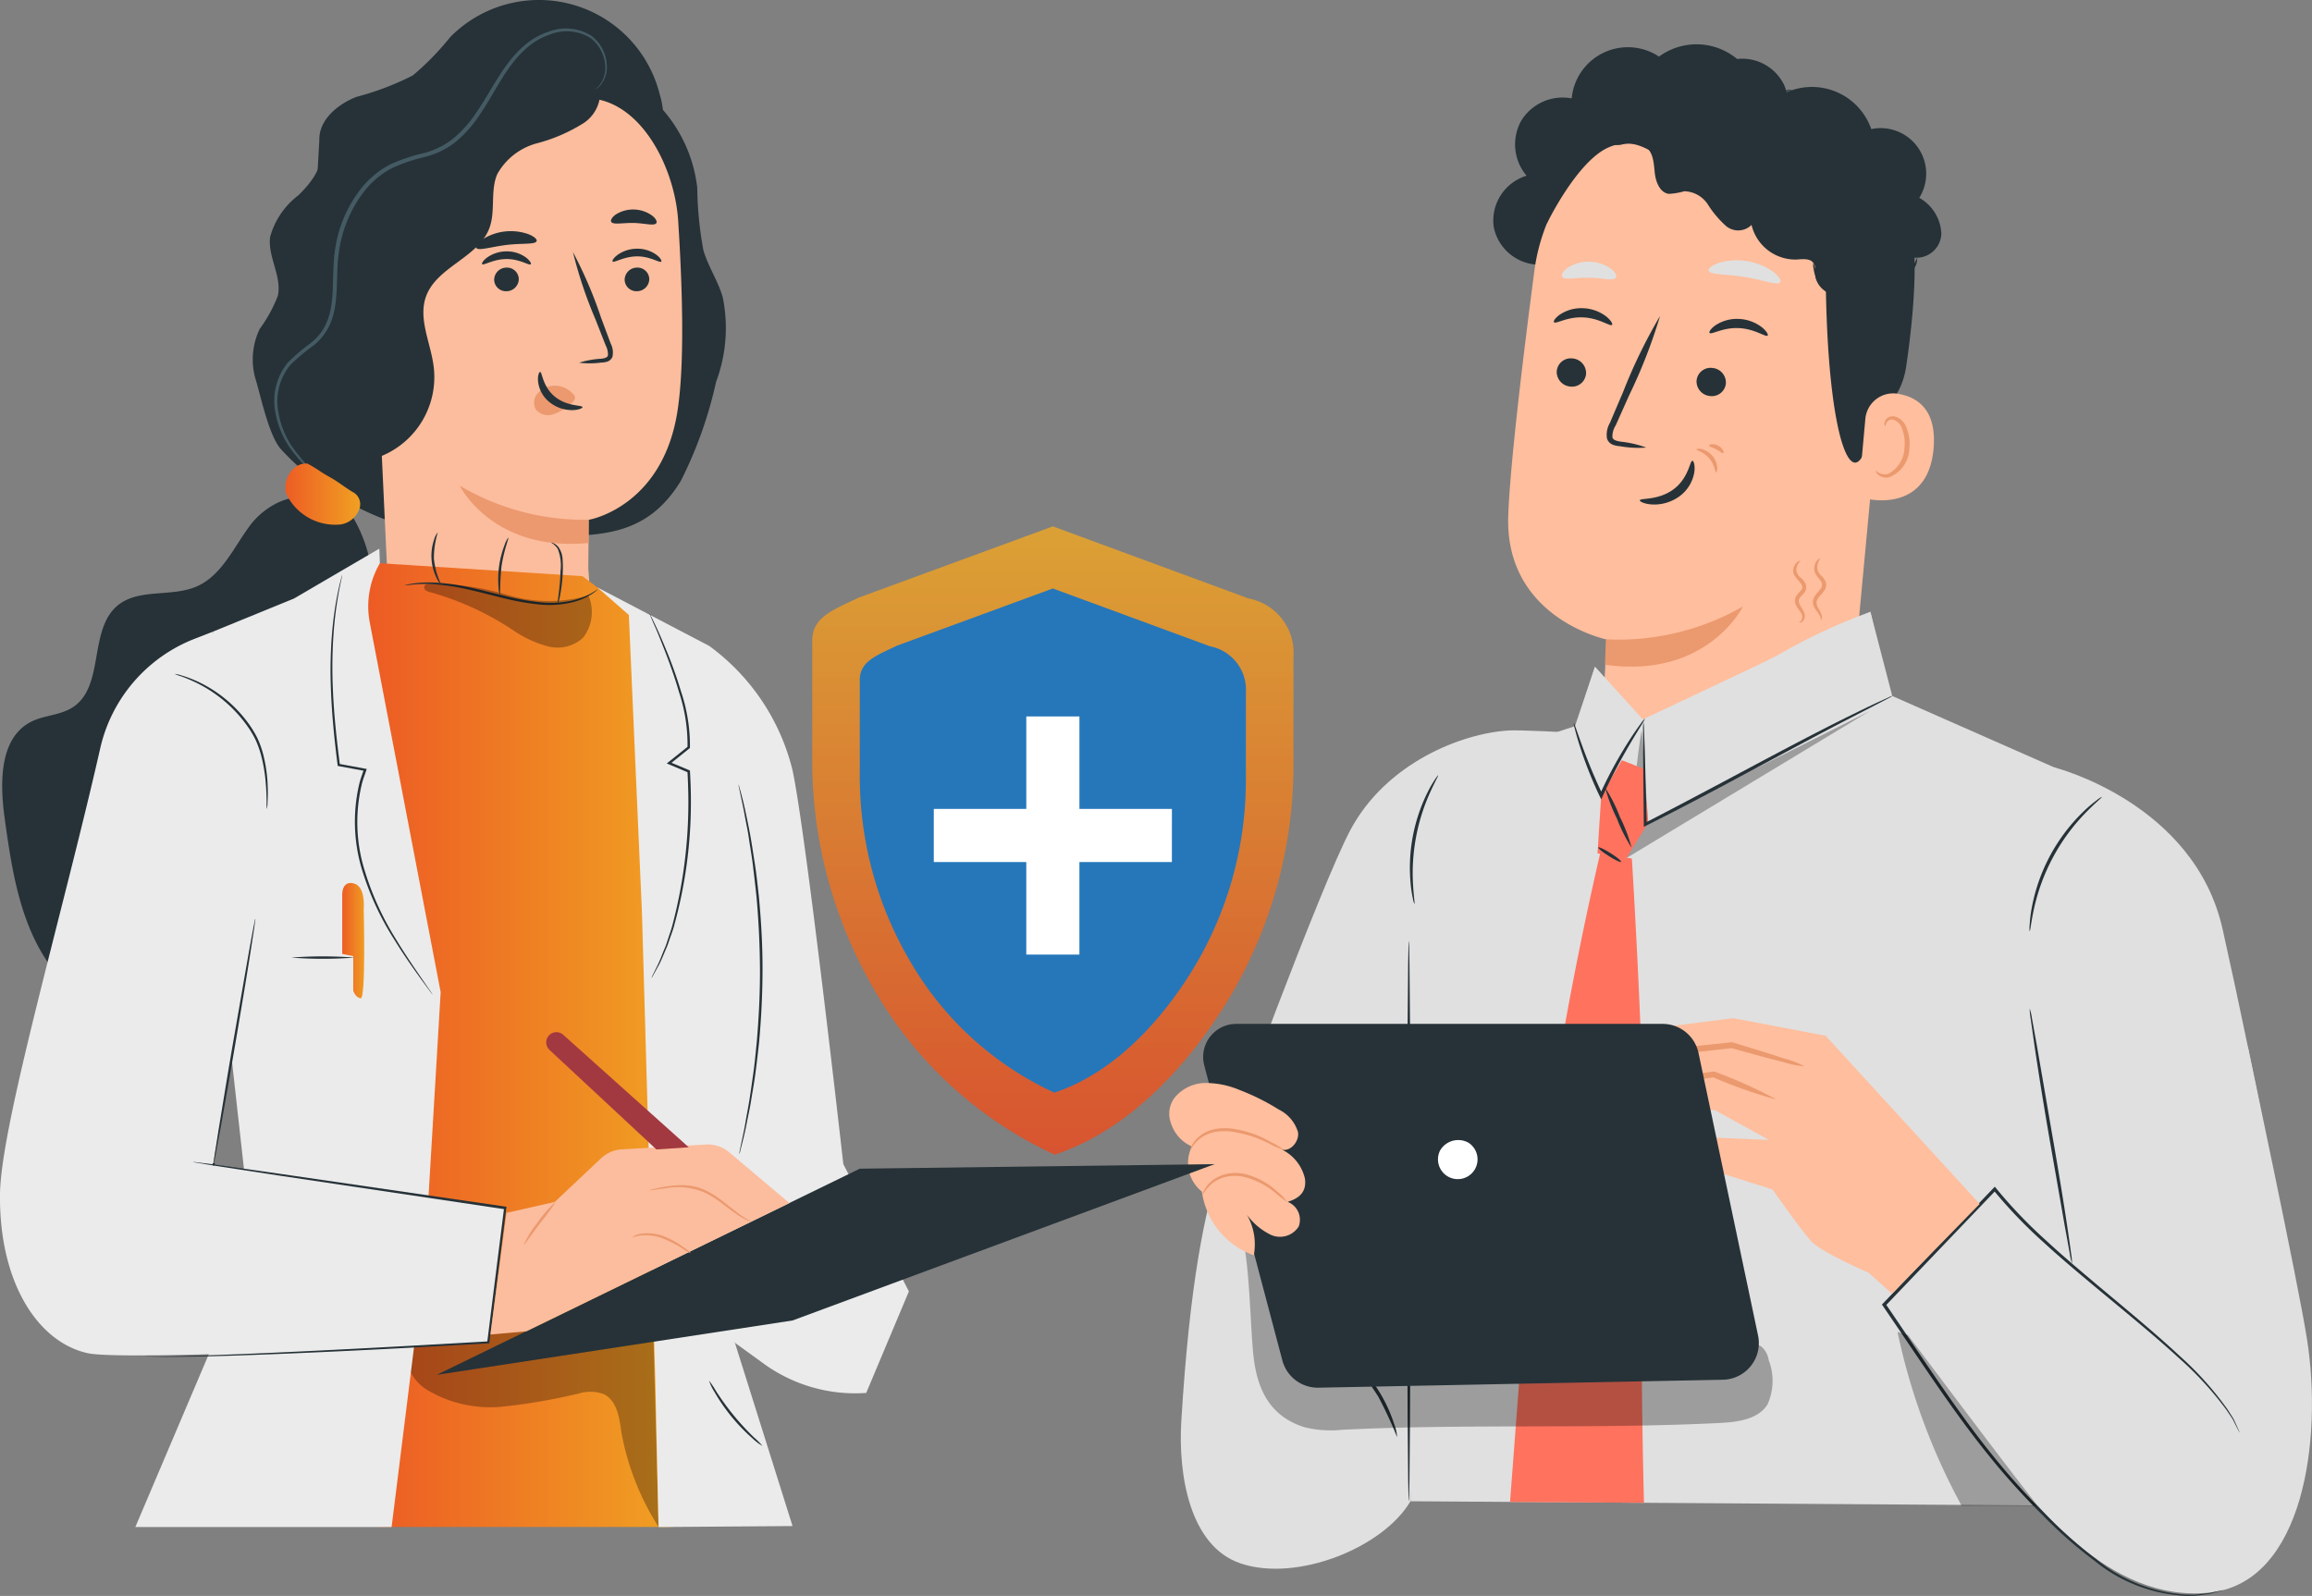 <svg xmlns="http://www.w3.org/2000/svg" xmlns:xlink="http://www.w3.org/1999/xlink" width="160.328" height="110.686" viewBox="0 0 160.328 110.686">
  <rect x="0" y="0" width="160.328" height="110.686" fill="#808080" stroke="none"/>
  <defs>
    <linearGradient id="linear-gradient" x1="0.5" x2="0.5" y2="1" gradientUnits="objectBoundingBox">
      <stop offset="0" stop-color="#f1a922"/>
      <stop offset="1" stop-color="#ed481b"/>
    </linearGradient>
    <clipPath id="clip-path">
      <rect id="Rectangle_2725" data-name="Rectangle 2725" width="16.848" height="10.179" fill="none"/>
    </clipPath>
    <clipPath id="clip-path-2">
      <rect id="Rectangle_2726" data-name="Rectangle 2726" width="37.118" height="14.599" fill="none"/>
    </clipPath>
    <clipPath id="clip-path-3">
      <rect id="Rectangle_2727" data-name="Rectangle 2727" width="9.726" height="12.053" fill="none"/>
    </clipPath>
    <linearGradient id="linear-gradient-2" x1="1" y1="0.501" x2="0.001" y2="0.501" gradientUnits="objectBoundingBox">
      <stop offset="0" stop-color="#f0a023"/>
      <stop offset="1" stop-color="#ed5a24"/>
    </linearGradient>
    <linearGradient id="linear-gradient-3" x1="1" y1="0.5" x2="0" y2="0.5" xlink:href="#linear-gradient-2"/>
    <linearGradient id="linear-gradient-5" x1="1.001" y1="0.5" x2="0" y2="0.5" xlink:href="#linear-gradient-2"/>
    <clipPath id="clip-path-4">
      <rect id="Rectangle_2721" data-name="Rectangle 2721" width="33.372" height="43.578" fill="url(#linear-gradient)"/>
    </clipPath>
  </defs>
  <g id="Group_65310" data-name="Group 65310" transform="translate(-1061.172 -1608.976)">
    <g id="Group_65308" data-name="Group 65308" transform="translate(1142.251 1612.049)">
      <g id="Group_65307" data-name="Group 65307" transform="translate(0.804)">
        <path id="Path_72157" data-name="Path 72157" d="M105.891,2.819a3.219,3.219,0,0,0-3.258-1.8A4.4,4.4,0,0,0,97.217.852a3.913,3.913,0,0,0-6.056,2.9,3.36,3.36,0,0,0-3.5,1.553,3.361,3.361,0,0,0,.372,3.809,3.254,3.254,0,0,0-2.28,3.546,3.254,3.254,0,0,0,3.3,2.625l16.07-8.827a3.219,3.219,0,0,0,.768-3.642" transform="translate(-64.054 0)" fill="#263238"/>
        <path id="Path_72158" data-name="Path 72158" d="M89.457,19.185A13.336,13.336,0,0,1,103.343,7.6l.69.034c7.416.8,10.876,7.551,9.867,14.942l-2.307,24.713-.124,1.2L94.134,51.072l.338-6.312s-7.095-1.467-6.828-8.62c.129-3.455.973-10.547,1.812-16.956" transform="translate(-64.936 -3.48)" fill="#ffbe9d"/>
        <path id="Path_72159" data-name="Path 72159" d="M100.118,74.365a17.361,17.361,0,0,0,9.5-2.276s-2.458,5.035-9.56,4.037Z" transform="translate(-70.64 -33.097)" fill="#eb996e"/>
        <path id="Path_72160" data-name="Path 72160" d="M93.864,41.145a1.022,1.022,0,0,0,.933,1.079.977.977,0,0,0,1.1-.868,1.022,1.022,0,0,0-.932-1.08.978.978,0,0,0-1.1.869" transform="translate(-67.793 -18.489)" fill="#263238"/>
        <path id="Path_72161" data-name="Path 72161" d="M93.509,34.813c.12.14.922-.395,2.02-.337,1.1.042,1.876.647,2,.518.062-.057-.056-.3-.394-.577a2.805,2.805,0,0,0-1.595-.579,2.694,2.694,0,0,0-1.616.434c-.351.242-.477.478-.418.54" transform="translate(-67.624 -15.535)" fill="#263238"/>
        <path id="Path_72162" data-name="Path 72162" d="M111.789,42.362a1.022,1.022,0,0,0,.933,1.079.977.977,0,0,0,1.1-.868,1.022,1.022,0,0,0-.932-1.079.978.978,0,0,0-1.1.869" transform="translate(-76.022 -19.048)" fill="#263238"/>
        <path id="Path_72163" data-name="Path 72163" d="M113.454,36.184c.12.14.923-.394,2.021-.336,1.1.041,1.876.647,2,.518.061-.056-.055-.3-.394-.576a2.806,2.806,0,0,0-1.594-.579,2.7,2.7,0,0,0-1.617.434c-.349.243-.477.478-.418.54" transform="translate(-76.782 -16.164)" fill="#263238"/>
        <path id="Path_72164" data-name="Path 72164" d="M103,43.961a7.272,7.272,0,0,0-1.768-.411c-.279-.043-.542-.112-.579-.306a1.428,1.428,0,0,1,.228-.822l.936-2.095a36.852,36.852,0,0,0,2.141-5.495,36.776,36.776,0,0,0-2.578,5.31q-.472,1.1-.9,2.109a1.628,1.628,0,0,0-.2,1.094.7.7,0,0,0,.441.433,1.9,1.9,0,0,0,.473.09,7.164,7.164,0,0,0,1.808.092" transform="translate(-70.722 -15.992)" fill="#263238"/>
        <path id="Path_72165" data-name="Path 72165" d="M108.159,53.411c-.178-.019-.24,1.173-1.3,1.968s-2.325.6-2.343.768c-.02.074.272.246.808.287a2.972,2.972,0,0,0,1.953-.573,2.587,2.587,0,0,0,1.015-1.655c.07-.5-.048-.8-.13-.8" transform="translate(-72.683 -24.522)" fill="#263238"/>
        <path id="Path_72166" data-name="Path 72166" d="M113.334,28.414c.094.3,1.2.217,2.478.436,1.286.194,2.306.623,2.491.363.082-.124-.085-.414-.491-.724a4.373,4.373,0,0,0-3.786-.609c-.482.167-.732.39-.693.534" transform="translate(-76.731 -12.713)" fill="#e0e0e0"/>
        <path id="Path_72167" data-name="Path 72167" d="M94.54,28.914c.181.259.95.038,1.861.071.912,0,1.672.251,1.862,0,.084-.123-.025-.379-.349-.632a2.7,2.7,0,0,0-3-.056c-.334.241-.453.492-.373.618" transform="translate(-68.093 -12.794)" fill="#e0e0e0"/>
        <path id="Path_72168" data-name="Path 72168" d="M92.573,15.162s2.108-4.383,4.318-5.321c2.676-1.135,3.659,1.79,6.184,1.218s5.08-1.662,7.529.389c2.681,2.246,1.3,3.659,1.317,6.84.059,12.894,2.226,16.647,3.2,10.624.106-.66,1.974-1.1,2.386-3.887.534-3.618.894-8.025.21-10.646a10.188,10.188,0,0,0-3.882-5.539c-3.38-2.789-8.2-3.085-11.488-2.919s-9.79,3.621-9.77,9.241" transform="translate(-67.201 -2.702)" fill="#263238"/>
        <path id="Path_72169" data-name="Path 72169" d="M133.025,46.54a1.942,1.942,0,0,1,2.188-1.766c1.327.193,2.773,1.024,2.548,3.774-.4,4.879-5.216,3.472-5.213,3.332,0-.1.292-3.3.477-5.34" transform="translate(-85.555 -20.548)" fill="#ffbe9d"/>
        <path id="Path_72170" data-name="Path 72170" d="M134.783,51.48c.023-.014.08.067.219.144a.853.853,0,0,0,.634.065,2.112,2.112,0,0,0,1.127-1.808,2.817,2.817,0,0,0-.138-1.236.984.984,0,0,0-.586-.7.434.434,0,0,0-.521.192c-.077.131-.054.231-.08.237s-.1-.09-.042-.289a.544.544,0,0,1,.217-.29.644.644,0,0,1,.48-.086,1.2,1.2,0,0,1,.826.829,2.894,2.894,0,0,1,.183,1.384,2.213,2.213,0,0,1-1.412,2.006.911.911,0,0,1-.766-.193c-.142-.133-.158-.244-.141-.252" transform="translate(-86.578 -21.896)" fill="#eb996e"/>
        <path id="Path_72171" data-name="Path 72171" d="M118.125,17.806a4.646,4.646,0,0,1-2.118.853,1.6,1.6,0,0,1-1.712-1.209c-.041-.343.062-.733-.149-1.007-.251-.327-.749-.254-1.16-.23a3.123,3.123,0,0,1-3.126-2.4,1.311,1.311,0,0,1-1.765.078,7.027,7.027,0,0,1-1.26-1.49,2.013,2.013,0,0,0-1.636-.923,4.827,4.827,0,0,1-1.075.182c-.639-.089-.915-.856-.98-1.5s-.1-1.388-.631-1.762a2.558,2.558,0,0,0-1.745-.135c-.595.058-1.351-.119-1.473-.7a1.162,1.162,0,0,1,.262-.876,3.17,3.17,0,0,1,3.8-1.013,4.3,4.3,0,0,1,7.923-.44,4.359,4.359,0,0,1,6.881,1.933,3.16,3.16,0,0,1,3.33,4.767,3,3,0,0,1,1.53,2.469,1.719,1.719,0,0,1-2.03,1.657,1.75,1.75,0,0,1-3.11,1.593" transform="translate(-70.28 -1.287)" fill="#263238"/>
        <path id="Path_72172" data-name="Path 72172" d="M133.955,27.327a1.174,1.174,0,0,1-.351.924,1.576,1.576,0,0,1-1.009.535,1.7,1.7,0,0,1-1.373-.474l.208-.021a4.9,4.9,0,0,1-1.036,1.17,2.814,2.814,0,0,1-.918.51,1.908,1.908,0,0,1-.988.043,1.928,1.928,0,0,1-1.371-.879,2.821,2.821,0,0,1-.345-1.037.969.969,0,0,1-.018-.4c.022,0,.056.133.126.373a3.293,3.293,0,0,0,.405.952,2,2,0,0,0,2.933.215,4.911,4.911,0,0,0,.987-1.1l.094-.14.115.119a1.486,1.486,0,0,0,1.16.434,1.442,1.442,0,0,0,.908-.422,2.38,2.38,0,0,0,.473-.81" transform="translate(-82.89 -12.546)" fill="#263238"/>
        <path id="Path_72173" data-name="Path 72173" d="M112.792,4.047c0,.017-.129.028-.352.11a1.677,1.677,0,0,0-.791.607l-.063.09-.063-.094a6.093,6.093,0,0,0-2.268-2.031,4.761,4.761,0,0,0-1.9-.518,3.977,3.977,0,0,0-2.1.488,4.04,4.04,0,0,0-1.291,1.107,3.315,3.315,0,0,0-.611,1.447l-.023.154-.147-.048a2.745,2.745,0,0,0-2.043.147,2.679,2.679,0,0,0-1.17,1.135,3.655,3.655,0,0,0-.376,1.433.992.992,0,0,1-.039-.4,2.726,2.726,0,0,1,.275-1.1,2.786,2.786,0,0,1,1.213-1.258,2.939,2.939,0,0,1,2.223-.2l-.169.105a3.532,3.532,0,0,1,.646-1.575,4.251,4.251,0,0,1,1.378-1.19,4.19,4.19,0,0,1,2.248-.513,4.907,4.907,0,0,1,2,.571,5.948,5.948,0,0,1,2.284,2.168l-.126,0a1.665,1.665,0,0,1,.89-.6.733.733,0,0,1,.376-.032" transform="translate(-70.406 -0.887)" fill="#263238"/>
        <path id="Path_72174" data-name="Path 72174" d="M113.143,53.494c-.08,0-.084-.52-.479-.967-.379-.46-.888-.545-.879-.624,0-.035.141-.069.361-.02a1.455,1.455,0,0,1,1.074,1.258c.014.226-.042.357-.076.353" transform="translate(-76.021 -23.81)" fill="#eb996e"/>
        <path id="Path_72175" data-name="Path 72175" d="M114.376,51.9c-.07.038-.24-.141-.493-.269s-.493-.174-.5-.253.3-.173.633,0,.433.49.362.519" transform="translate(-76.754 -23.545)" fill="#eb996e"/>
        <path id="Path_72176" data-name="Path 72176" d="M124.6,70.48c0-.023.072-.034.137-.122a.426.426,0,0,0,.033-.431c-.07-.189-.283-.363-.419-.686a.637.637,0,0,1,.034-.57,3.919,3.919,0,0,1,.335-.4c.4-.47-.692-.854-.525-1.47a.759.759,0,0,1,.288-.51c.115-.081.195-.086.2-.071a1,1,0,0,0-.29.6.761.761,0,0,0,.335.593,1.245,1.245,0,0,1,.312.421.6.6,0,0,1-.1.611c-.123.157-.255.26-.321.372a.375.375,0,0,0-.027.341c.081.243.29.455.362.707a.526.526,0,0,1-.143.576c-.124.094-.219.057-.214.044" transform="translate(-81.711 -30.399)" fill="#eb996e"/>
        <path id="Path_72177" data-name="Path 72177" d="M127.289,70.179c-.023,0-.021-.073-.056-.179a1.646,1.646,0,0,0-.252-.422,1.94,1.94,0,0,1-.2-.322.7.7,0,0,1-.049-.48c.1-.349.395-.555.542-.8.164-.243.037-.46-.162-.682a1.5,1.5,0,0,1-.247-.371.859.859,0,0,1-.058-.4c.065-.508.413-.643.412-.607a1.3,1.3,0,0,0-.213.615.829.829,0,0,0,.3.592,1.274,1.274,0,0,1,.286.415.674.674,0,0,1-.078.583c-.2.317-.468.5-.533.729s.062.437.164.626a1.232,1.232,0,0,1,.191.508c.005.137-.037.2-.052.2" transform="translate(-82.876 -30.259)" fill="#eb996e"/>
        <path id="Path_72178" data-name="Path 72178" d="M143.6,138.408l6.488,6.253-2.1-11.959,13.168-4.166s3.5,16.413,4.105,20.295c1.092,6.966-.248,16.866-6.739,17.563-7.022.753-12.324-6.172-15.7-10.717-2.594-3.494-6.781-9.6-6.781-9.6Z" transform="translate(-87.16 -59.013)" fill="#e0e0e0"/>
        <path id="Path_72179" data-name="Path 72179" d="M51.936,127.124c-2.113,6.655-5.068,7.66-6.234,26.72-.228,3.717.574,8.676,4.1,9.875,3.917,1.331,9.911-1.094,11.791-4.308V146.285Z" transform="translate(-45.666 -58.365)" fill="#e0e0e0"/>
        <path id="Path_72180" data-name="Path 72180" d="M70.775,174.082a29.028,29.028,0,0,0-1.3-2.8,29.076,29.076,0,0,0-1.79-2.515,2.817,2.817,0,0,1,.681.613,10.289,10.289,0,0,1,2.21,3.806,2.834,2.834,0,0,1,.2.9" transform="translate(-55.775 -77.482)" fill="#263238"/>
        <path id="Path_72181" data-name="Path 72181" d="M51.373,116.819c.111-.394,6.611-18.085,8.684-21.957,2.481-4.633,7.7-6.682,10.932-6.881s37.877,2.561,37.877,2.561,9.7,2.438,11.666,11.217c2.462,11.009,4.442,21.866,4.442,21.866l-17.361,3.749-2.043-5.143-32.621,7.278-7.966-11.783Z" transform="translate(-48.286 -40.389)" fill="#e0e0e0"/>
        <path id="Path_72182" data-name="Path 72182" d="M121.955,84.574l-13.53-5.965-1.517-5.835L91.114,80.24l-3.309-3.655L86.421,80.7,82.96,81.836,76.151,95.264,74.9,126.377l.117,8.081,46.679.311-.379-13.232Z" transform="translate(-59.086 -33.411)" fill="#e0e0e0"/>
        <path id="Path_72183" data-name="Path 72183" d="M120.674,72.773a39.761,39.761,0,0,0-6.3,2.931c-4.443,2.371-9.493,4.536-9.493,4.536l.384,7.132,16.808-8.438" transform="translate(-72.852 -33.411)" fill="#e0e0e0"/>
        <path id="Path_72184" data-name="Path 72184" d="M97.571,79.82l3.308,3.655L99.11,91.12,96.164,84.21" transform="translate(-68.85 -36.647)" fill="#e0e0e0"/>
        <g id="Group_65292" data-name="Group 65292" transform="translate(30.902 46.26)" opacity="0.3">
          <g id="Group_65291" data-name="Group 65291">
            <g id="Group_65290" data-name="Group 65290" clip-path="url(#clip-path)">
              <path id="Path_72185" data-name="Path 72185" d="M103.863,86.884c-.146.109-1.065,8.822-1.065,8.822l16.848-10.18-15.337,7.7Z" transform="translate(-102.798 -85.527)"/>
            </g>
          </g>
        </g>
        <path id="Path_72186" data-name="Path 72186" d="M97.167,148.787s-.347-12.92-.039-21.018c.253-6.664-.8-23.667-.8-23.667l-2.2-.354A248.134,248.134,0,0,0,88.5,140.529l-.62,8.2" transform="translate(-65.047 -47.632)" fill="#ff725e"/>
        <path id="Path_72187" data-name="Path 72187" d="M154.5,123.639a4.125,4.125,0,0,1,.157.689l.342,1.891,1.074,6.247c.425,2.439.788,4.653,1.025,6.259.12.8.213,1.453.27,1.9a4.1,4.1,0,0,1,.067.7,4.075,4.075,0,0,1-.157-.689c-.088-.488-.2-1.124-.343-1.891-.287-1.638-.669-3.826-1.093-6.246-.421-2.44-.768-4.656-1.007-6.261-.109-.772-.2-1.413-.269-1.9a4.13,4.13,0,0,1-.067-.7" transform="translate(-95.63 -56.764)" fill="#263238"/>
        <path id="Path_72188" data-name="Path 72188" d="M159.5,96.495c.026.033-.456.408-1.139,1.112a13.779,13.779,0,0,0-3.571,6.643c-.209.956-.257,1.566-.3,1.563a1.51,1.51,0,0,1,0-.431,8.806,8.806,0,0,1,.14-1.165,12.427,12.427,0,0,1,3.616-6.728,8.906,8.906,0,0,1,.894-.759,1.514,1.514,0,0,1,.361-.235" transform="translate(-95.623 -44.302)" fill="#263238"/>
        <path id="Path_72189" data-name="Path 72189" d="M102.272,92.384l-1.5-.587-1.426,2.446-.257,4.018,2.009.323,1.511-2.479Z" transform="translate(-70.19 -42.145)" fill="#ff725e"/>
        <path id="Path_72190" data-name="Path 72190" d="M74.8,114.983c.064,0,.117,8.7.117,19.426s-.052,19.428-.117,19.428-.117-8.7-.117-19.428.052-19.426.117-19.426" transform="translate(-58.987 -52.791)" fill="#263238"/>
        <path id="Path_72191" data-name="Path 72191" d="M100.979,86.463c.029.02-.324.56-.858,1.453s-1.24,2.146-1.913,3.582l-.16.345-.1.226-.107-.224a27.993,27.993,0,0,1-1.406-3.561c-.146-.464-.25-.841-.314-1.1a1.468,1.468,0,0,1-.076-.413c.032-.01.213.556.541,1.465s.818,2.159,1.466,3.513l-.211,0L98,91.4a29.846,29.846,0,0,1,1.984-3.57c.286-.438.53-.783.705-1.017a1.663,1.663,0,0,1,.293-.348" transform="translate(-68.792 -39.696)" fill="#263238"/>
        <path id="Path_72192" data-name="Path 72192" d="M122.214,83.56a1.206,1.206,0,0,1-.231.138l-.682.356-2.511,1.3c-2.119,1.1-5.019,2.671-8.234,4.389-1.957,1.043-3.812,2.01-5.425,2.817l-.149.074,0-.165c-.021-2.092-.038-3.855-.05-5.13,0-.6,0-1.082,0-1.446a3.053,3.053,0,0,1,.023-.514,3.04,3.04,0,0,1,.042.513c.014.363.032.846.055,1.445.034,1.275.08,3.037.135,5.129l-.15-.09c1.6-.822,3.451-1.8,5.409-2.839,3.213-1.717,6.129-3.265,8.269-4.33,1.069-.534,1.941-.954,2.547-1.235l.7-.318a1.226,1.226,0,0,1,.252-.1" transform="translate(-72.874 -38.363)" fill="#263238"/>
        <path id="Path_72193" data-name="Path 72193" d="M76.989,93.722c.034.021-.23.469-.571,1.231a13.583,13.583,0,0,0-1.166,6.341c.047.833.135,1.346.1,1.353a1.133,1.133,0,0,1-.105-.353,8.108,8.108,0,0,1-.155-.988,11.776,11.776,0,0,1,1.181-6.425,8.163,8.163,0,0,1,.5-.868c.131-.2.21-.3.224-.292" transform="translate(-59.147 -43.028)" fill="#263238"/>
        <path id="Path_72194" data-name="Path 72194" d="M100.774,103.972c-.035.055-.416-.124-.854-.4s-.763-.544-.728-.6.416.124.854.4.763.544.728.6" transform="translate(-70.24 -47.272)" fill="#263238"/>
        <path id="Path_72195" data-name="Path 72195" d="M101.9,99.479a11.171,11.171,0,0,1-1.022-2.034,11.176,11.176,0,0,1-.807-2.128,11.132,11.132,0,0,1,1.022,2.034,11.177,11.177,0,0,1,.807,2.128" transform="translate(-70.64 -43.761)" fill="#263238"/>
        <g id="Group_65295" data-name="Group 65295" transform="translate(3.912 81.53)" opacity="0.3">
          <g id="Group_65294" data-name="Group 65294">
            <g id="Group_65293" data-name="Group 65293" clip-path="url(#clip-path-2)">
              <path id="Path_72196" data-name="Path 72196" d="M89.759,160.5a1.526,1.526,0,0,0-.52-.983c-.559-.363-1.258.115-1.83.456a9.133,9.133,0,0,1-5.117.788,129.191,129.191,0,0,1-15.766-1.5,23.978,23.978,0,0,1-7.405-2.206,9.916,9.916,0,0,1-5-5.667l-1.219-.663c.945,2.016.848,7.725,1.187,9.925s1.313,3.769,3.432,4.453a7.441,7.441,0,0,0,2.661.189c8.687-.431,17.453-.039,26.141-.469,1.241-.062,2.676-.23,3.345-1.278a3.981,3.981,0,0,0,.1-3.05" transform="translate(-52.898 -150.734)"/>
            </g>
          </g>
        </g>
        <path id="Path_72197" data-name="Path 72197" d="M160.346,163.51a.521.521,0,0,1-.06-.1l-.158-.306-.252-.5-.428-.64a23.14,23.14,0,0,0-3.372-3.663c-1.57-1.445-3.563-3.07-5.8-4.927-1.115-.937-2.3-1.92-3.49-3.014a32.966,32.966,0,0,1-3.5-3.643l.169.008-6.765,7.076-.9.944.012-.147c2.557,3.739,4.883,7.358,7.328,10.392a49.671,49.671,0,0,0,3.68,4.112,30.653,30.653,0,0,0,3.577,3.186,10.848,10.848,0,0,0,6.319,2.483c.2,0,.4.009.576,0l.5-.054.432-.046.35-.079.478-.1a.934.934,0,0,1,.165-.028.908.908,0,0,1-.158.05l-.474.126-.351.09-.433.057-.507.065c-.181.01-.376.005-.581.009a10.832,10.832,0,0,1-6.414-2.442,30.424,30.424,0,0,1-3.617-3.182,49.173,49.173,0,0,1-3.71-4.114c-2.465-3.037-4.8-6.66-7.355-10.392l-.054-.079.065-.069.9-.944,6.773-7.069.089-.093.08.1a33.046,33.046,0,0,0,3.469,3.627c1.18,1.094,2.362,2.081,3.471,3.022,2.231,1.867,4.216,3.508,5.777,4.971a22.2,22.2,0,0,1,3.338,3.725l.416.654.237.514.141.315a.507.507,0,0,1,.042.109" transform="translate(-86.93 -67.248)" fill="#263238"/>
        <g id="Group_65298" data-name="Group 65298" transform="translate(49.701 89.304)" opacity="0.3">
          <g id="Group_65297" data-name="Group 65297">
            <g id="Group_65296" data-name="Group 65296" clip-path="url(#clip-path-3)">
              <path id="Path_72198" data-name="Path 72198" d="M138.291,165.332l-.737-.224A44.376,44.376,0,0,0,142,177.161h5.276c-2-2.5-8.988-11.829-8.988-11.829" transform="translate(-137.554 -165.108)"/>
            </g>
          </g>
        </g>
        <path id="Path_72199" data-name="Path 72199" d="M125.133,137.759,114.45,126.092l-6.405-1.216-7.268.921a1.561,1.561,0,0,0,.921,1.765l-2.686.154a1.527,1.527,0,0,0,1,1.995l-1.919.337a2.759,2.759,0,0,0,2.993,1.582,41.735,41.735,0,0,1,5.678-.383l3.76,2.072-5.6-.23-4.067.767s-.537,1.04.383,1.287a26.058,26.058,0,0,0,4.45,0l5.077,1.611s1.984,2.816,2.675,3.583,3.989,2.19,3.989,2.19l1.625,1.456Z" transform="translate(-69.735 -57.332)" fill="#ffbe9d"/>
        <path id="Path_72200" data-name="Path 72200" d="M99.794,129.135a10.436,10.436,0,0,0,2.086-.077c1.284-.1,3.054-.268,5.006-.479l1.873-.21-.077-.006c1.452.409,2.714.75,3.616.975a6.3,6.3,0,0,0,1.458.292,6.326,6.326,0,0,0-1.386-.535c-.883-.293-2.131-.683-3.576-1.116l-.037-.011-.041,0-1.875.195c-1.952.21-3.718.424-4.993.6a10.423,10.423,0,0,0-2.055.369" transform="translate(-70.517 -58.752)" fill="#eb996e"/>
        <path id="Path_72201" data-name="Path 72201" d="M98.938,133.1a8.615,8.615,0,0,0,1.891-.129c1.16-.132,2.76-.343,4.522-.6l1.755-.265-.1-.012a32.089,32.089,0,0,0,4.416,1.555,32.205,32.205,0,0,0-4.268-1.925l-.049-.02-.055.008-1.757.249c-1.763.258-3.355.515-4.505.721a8.621,8.621,0,0,0-1.849.419" transform="translate(-70.123 -60.468)" fill="#eb996e"/>
        <path id="Path_72202" data-name="Path 72202" d="M48.609,128.488l5.415,20.457a2.544,2.544,0,0,0,2.509,1.893l28.041-.551a2.544,2.544,0,0,0,2.439-3.068l-4.13-19.592a2.545,2.545,0,0,0-2.49-2.02H50.827a2.294,2.294,0,0,0-2.218,2.881" transform="translate(-46.981 -57.668)" fill="#263238"/>
        <path id="Path_72203" data-name="Path 72203" d="M80.77,140.7a1.372,1.372,0,1,1-1.977.547,1.455,1.455,0,0,1,1.977-.547" transform="translate(-60.817 -64.518)" fill="#fff"/>
      </g>
      <path id="Path_72204" data-name="Path 72204" d="M44.576,136.443a1.829,1.829,0,0,1-.011-2.253,2.785,2.785,0,0,1,2.136-1.009,6.089,6.089,0,0,1,2.375.493,15.421,15.421,0,0,1,2.694,1.344,2.57,2.57,0,0,1,1.342,1.569c.117.7-.643,1.5-1.26,1.148a2.973,2.973,0,0,1,1.739,2.072c.128.886-.345,1.363-1.2,1.617a1.334,1.334,0,0,1,.771,1.708,1.533,1.533,0,0,1-1.92.586,4.463,4.463,0,0,1-1.674-1.4,4.1,4.1,0,0,1,.478,2.813,5.5,5.5,0,0,1-3.6-4.418,2.544,2.544,0,0,1-.691-3.128,2.634,2.634,0,0,1-1.57-2.2" transform="translate(-44.18 -61.144)" fill="#ffbe9d"/>
      <path id="Path_72205" data-name="Path 72205" d="M54.333,146.735a7.33,7.33,0,0,1-.821-.626A5.509,5.509,0,0,0,51.353,145a2.944,2.944,0,0,0-1.313,0,2.465,2.465,0,0,0-.96.479,3.069,3.069,0,0,0-.624.788A.566.566,0,0,1,48.53,146a1.92,1.92,0,0,1,.454-.625,2.451,2.451,0,0,1,1.008-.554A3,3,0,0,1,51.4,144.8a5.078,5.078,0,0,1,2.208,1.194,3.975,3.975,0,0,1,.727.74" transform="translate(-46.141 -66.446)" fill="#eb996e"/>
      <path id="Path_72206" data-name="Path 72206" d="M53.42,140.486a4.386,4.386,0,0,1-1-.415,11.548,11.548,0,0,0-1.059-.463A9,9,0,0,0,50,139.256a3.9,3.9,0,0,0-1.384-.014,2.523,2.523,0,0,0-1.026.445,2.611,2.611,0,0,0-.669.8A.6.6,0,0,1,47,140.2a1.836,1.836,0,0,1,.5-.631,2.529,2.529,0,0,1,1.077-.518,3.864,3.864,0,0,1,1.457,0,7.985,7.985,0,0,1,1.395.379,8.853,8.853,0,0,1,1.059.511,7.592,7.592,0,0,1,.928.546" transform="translate(-45.439 -63.809)" fill="#eb996e"/>
    </g>
    <g id="Group_65305" data-name="Group 65305" transform="translate(1061.172 1608.976)">
      <path id="Path_72279" data-name="Path 72279" d="M213.369,275.18c-.039-1.4,1.258-2.484,2.563-3a19.588,19.588,0,0,0,3.919-1.489,18.827,18.827,0,0,0,2.594-2.659,8.634,8.634,0,0,1,14.526,3.96,5.657,5.657,0,0,1-1.415,5.682c-1.828,1.54-4.536,1.2-6.877.719s-4.99-.952-6.946.423a10.059,10.059,0,0,0-2.574,3.425,6.116,6.116,0,0,1-2.986,2.992c-1.362.468-3.213-.341-3.266-1.781" transform="translate(-191.225 -265.458)" fill="#263238"/>
      <path id="Path_72280" data-name="Path 72280" d="M195.09,293.224c.153,1.176-.7,2.228-1.544,3.056a5.441,5.441,0,0,0-1.959,2.886c-.176,1.371.827,2.727.537,4.081a10,10,0,0,1-1.258,2.3,4.885,4.885,0,0,0-.251,3.6c.349,1.183.905,3.826,1.728,4.747a18.962,18.962,0,0,0,9.224,5.5,35.717,35.717,0,0,0,10.188.56c2.788-.172,6-.043,8.319-3.879a29.036,29.036,0,0,0,2.439-6.857,10.631,10.631,0,0,0,.455-5.9c-.333-1.117-1.005-2.11-1.334-3.227a25.512,25.512,0,0,1-.427-4.338,9.949,9.949,0,0,0-14.156-7.855" transform="translate(-172.856 -282.733)" fill="#263238"/>
      <path id="Path_72281" data-name="Path 72281" d="M227.477,308.717c-.261-4-2.923-8.907-6.91-8.476l-12.443,3.174a2.351,2.351,0,0,0-2.094,2.384l1.4,30.032-.086.02s2.837,8.468,11.066,5.878c1.632-.511,2.377-2.3,2.7-4.132h.084v-.629a19.571,19.571,0,0,0,.049-4.114h0c.023-2.426.022-3.419.023-3.4s5.125-.864,6.162-7.537C227.947,318.6,227.761,313.162,227.477,308.717Z" transform="translate(-180.448 -293.405)" fill="#fbbd9d"/>
      <path id="Path_72282" data-name="Path 72282" d="M219.386,360.956a.854.854,0,0,1-.823.866.819.819,0,0,1-.884-.77.856.856,0,0,1,.823-.864.817.817,0,0,1,.884.768Z" transform="translate(-174.362 -341.626)" fill="#263238"/>
      <path id="Path_72283" data-name="Path 72283" d="M216.75,354.385c-.106.112-.754-.366-1.675-.362s-1.595.466-1.695.355c-.049-.049.059-.251.353-.466a2.34,2.34,0,0,1,1.356-.421,2.255,2.255,0,0,1,1.334.427C216.707,354.134,216.8,354.336,216.75,354.385Z" transform="translate(-170.896 -336.242)" fill="#263238"/>
      <path id="Path_72284" data-name="Path 72284" d="M265.566,360.958a.856.856,0,0,1-.823.864.817.817,0,0,1-.884-.77.854.854,0,0,1,.821-.864.819.819,0,0,1,.886.77Z" transform="translate(-229.59 -341.626)" fill="#263238"/>
      <path id="Path_72285" data-name="Path 72285" d="M262.935,355.325c-.106.112-.756-.366-1.677-.362s-1.593.466-1.693.355c-.049-.051.057-.251.351-.466a2.351,2.351,0,0,1,1.356-.421,2.255,2.255,0,0,1,1.334.427C262.89,355.082,262.986,355.284,262.935,355.325Z" transform="translate(-226.128 -336.998)" fill="#263238"/>
      <path id="Path_72286" data-name="Path 72286" d="M230.953,362.376a6.065,6.065,0,0,1,1.495-.272c.235-.025.457-.072.5-.233a1.35,1.35,0,0,0-.159-.7l-.7-1.787a30.258,30.258,0,0,1-1.567-4.679,29.854,29.854,0,0,1,1.946,4.54c.233.629.457,1.227.67,1.8a1.368,1.368,0,0,1,.123.923.588.588,0,0,1-.392.343,1.506,1.506,0,0,1-.392.057A5.966,5.966,0,0,1,230.953,362.376Z" transform="translate(-190.79 -337.221)" fill="#263238"/>
      <path id="Path_72287" data-name="Path 72287" d="M248.06,439.745a16.982,16.982,0,0,1-8.94-2.365s2.257,4.614,8.932,3.975Z" transform="translate(-207.237 -403.696)" fill="#ec996f"/>
      <path id="Path_72288" data-name="Path 72288" d="M246.721,402.618a1.663,1.663,0,0,0-1.489-.613,1.5,1.5,0,0,0-1.044.564.958.958,0,0,0-.071,1.1,1.113,1.113,0,0,0,1.207.3,3.468,3.468,0,0,0,1.176-.705,1.02,1.02,0,0,0,.263-.272.311.311,0,0,0,0-.343" transform="translate(-206.942 -375.243)" fill="#ec996f"/>
      <path id="Path_72289" data-name="Path 72289" d="M241.456,397.13c.149-.01.153.989,1.009,1.7s1.922.588,1.93.737c.014.063-.237.2-.688.208a2.486,2.486,0,0,1-1.609-.558,2.155,2.155,0,0,1-.784-1.422C241.276,397.372,241.388,397.124,241.456,397.13Z" transform="translate(-204.001 -371.332)" fill="#263238"/>
      <path id="Path_72290" data-name="Path 72290" d="M261.7,347.958c-.09.251-1.009.133-2.089.266s-1.959.429-2.1.2c-.065-.106.086-.343.439-.588a3.664,3.664,0,0,1,3.188-.358C261.544,347.642,261.744,347.838,261.7,347.958Z" transform="translate(-224.488 -331.235)" fill="#263238"/>
      <path id="Path_72291" data-name="Path 72291" d="M218.217,340.566c-.163.208-.8,0-1.567-.016s-1.409.143-1.558-.074c-.065-.106.035-.315.317-.515a2.261,2.261,0,0,1,2.512.073C218.2,340.249,218.287,340.463,218.217,340.566Z" transform="translate(-172.705 -325.086)" fill="#263238"/>
      <path id="Path_72292" data-name="Path 72292" d="M234.836,319.554A5.923,5.923,0,0,0,241.89,313c-.208-1.64-1.091-3.305-.523-4.857.75-2.049,3.625-2.68,4.389-4.726.443-1.189.045-2.58.547-3.746a4.463,4.463,0,0,1,2.743-2.134,11.611,11.611,0,0,0,3.266-1.417,2.562,2.562,0,0,0,.923-3.135,63.262,63.262,0,0,0-14.579,3.529,5.622,5.622,0,0,0-2.876,1.863,5.86,5.86,0,0,0-.588,3.576q.421,8.983.839,17.968" transform="translate(-211.819 -287.596)" fill="#263238"/>
      <path id="Path_72293" data-name="Path 72293" d="M237.069,307.879a.751.751,0,0,1-.108-.069l-.3-.227c-.257-.2-.637-.5-1.105-.915a11.9,11.9,0,0,1-1.567-1.65,6.146,6.146,0,0,1-1.248-2.743,4.19,4.19,0,0,1,.86-3.511,13.676,13.676,0,0,1,1.554-1.324,3.624,3.624,0,0,0,1.213-1.654c.494-1.36.274-2.939.464-4.544a8.863,8.863,0,0,1,1.891-4.6,6.254,6.254,0,0,1,1.979-1.616,12.4,12.4,0,0,1,2.335-.784,5.407,5.407,0,0,0,2.038-1.019,8.065,8.065,0,0,0,1.487-1.64c.839-1.189,1.458-2.457,2.255-3.515a7.641,7.641,0,0,1,1.315-1.4,5.037,5.037,0,0,1,1.567-.85,3.325,3.325,0,0,1,2.962.3,2.729,2.729,0,0,1,1.052,2,1.994,1.994,0,0,1-.4,1.371,1.322,1.322,0,0,1-.27.261c-.069.051-.1.074-.108.071s.027-.037.088-.094a1.462,1.462,0,0,0,.243-.274,1.971,1.971,0,0,0,.335-1.33,2.624,2.624,0,0,0-1.034-1.871,3.176,3.176,0,0,0-2.8-.231,4.81,4.81,0,0,0-1.483.827,7.479,7.479,0,0,0-1.262,1.371c-.774,1.04-1.372,2.3-2.23,3.527a8.339,8.339,0,0,1-1.532,1.7,5.682,5.682,0,0,1-2.143,1.062,12,12,0,0,0-2.283.772,5.962,5.962,0,0,0-1.885,1.544,8.787,8.787,0,0,0-1.832,4.446c-.208,1.554.029,3.154-.5,4.6a3.883,3.883,0,0,1-1.3,1.763,13.565,13.565,0,0,0-1.536,1.289,3.97,3.97,0,0,0-.837,3.315,5.991,5.991,0,0,0,1.176,2.68,12.326,12.326,0,0,0,1.513,1.665c.455.423.821.737,1.068.954A3.393,3.393,0,0,1,237.069,307.879Z" transform="translate(-213.634 -273.627)" fill="#455b64"/>
      <path id="Path_72294" data-name="Path 72294" d="M337.753,442.117c-1.372-1.324-3.723-.172-4.865,1.348s-1.959,3.482-3.713,4.246-4.02.108-5.486,1.326c-2.022,1.679-.888,5.572-3.072,7.032-.868.588-2.012.558-2.939,1.036-2.185,1.127-2.155,4.21-1.822,6.646.474,3.419.993,6.963,2.88,9.853s5.558,4.924,8.817,3.809c3.135-1.072,4.749-4.459,6.027-7.52q2.647-6.354,5.29-12.706a29.509,29.509,0,0,0,2.386-7.571,9.978,9.978,0,0,0-1.789-7.537" transform="translate(-315.537 -407.038)" fill="#263238"/>
      <path id="Path_72295" data-name="Path 72295" d="M321.6,429.557c-1-.12-1.763,1.1-1.495,2.071a3.752,3.752,0,0,0,3.8,2.142,1.634,1.634,0,0,0,1.252-1.007.95.95,0,0,0-.458-1.252c-.656-.409-1.04-.733-1.558-1.017-.784-.437-.745-.5-1.536-.933" transform="translate(-300.264 -397.399)" fill="url(#linear-gradient-2)"/>
      <path id="Path_72296" data-name="Path 72296" d="M228.82,468.524l-3.872-2.933-14.583-.931-.586,1.955,4.743,29.6-3.742,35.316h20.345Z" transform="translate(-184.554 -425.631)" fill="url(#linear-gradient-3)"/>
      <g id="Group_65302" data-name="Group 65302" transform="translate(28.285 91.471)" opacity="0.3">
        <path id="Path_72297" data-name="Path 72297" d="M214.756,734.217a3.348,3.348,0,0,1,1.908-1.2c4.871-.108,9.847-.588,14.718-.7l.392,14.432a18.335,18.335,0,0,1-2.574-6.534c-.135-1.023-.306-2.245-1.24-2.684a2.8,2.8,0,0,0-1.72-.037,40.26,40.26,0,0,1-5.29.913,8.525,8.525,0,0,1-5.169-1.127,3.163,3.163,0,0,1-1.236-1.336A1.622,1.622,0,0,1,214.756,734.217Z" transform="translate(-214.39 -732.32)"/>
      </g>
      <path id="Path_72298" data-name="Path 72298" d="M249.88,459l.451-4.232a1.342,1.342,0,0,0-1.215-1.479l-13.425-1.213a.633.633,0,0,0-.69.611l-.151,5.035,3.887,6.6,3.995,1.272h4.886l2.81-3Z" transform="translate(-208.768 -415.513)" fill="url(#linear-gradient-3)"/>
      <path id="Path_72299" data-name="Path 72299" d="M235.928,471.832a5.367,5.367,0,0,0,.537-.055,9.577,9.577,0,0,1,1.464-.025,14.561,14.561,0,0,1,2.155.31c.8.169,1.673.406,2.6.629a17.014,17.014,0,0,0,2.643.472,6.843,6.843,0,0,0,2.192-.149,4.642,4.642,0,0,0,1.371-.568,3.6,3.6,0,0,0,.325-.235c.071-.061.106-.094.1-.1s-.161.108-.46.276a5.032,5.032,0,0,1-1.362.509,6.966,6.966,0,0,1-2.155.11,18.03,18.03,0,0,1-2.618-.48c-.919-.223-1.795-.457-2.6-.617a13.246,13.246,0,0,0-2.175-.276,8.041,8.041,0,0,0-1.477.078,3.977,3.977,0,0,0-.392.078.431.431,0,0,0-.143.041Z" transform="translate(-207.866 -431.234)" fill="#263238"/>
      <g id="Group_65303" data-name="Group 65303" transform="translate(29.42 40.476)" opacity="0.3">
        <path id="Path_72300" data-name="Path 72300" d="M249.435,472.832a2.9,2.9,0,0,1-.359,2.968,2.62,2.62,0,0,1-2.39.605,7.6,7.6,0,0,1-2.334-1.048,20.258,20.258,0,0,0-5.825-2.706.758.758,0,0,1-.378-.157.251.251,0,0,1-.012-.364.353.353,0,0,1,.174-.049,17.564,17.564,0,0,1,5.521.746,9.964,9.964,0,0,0,5.519.065" transform="translate(-238.066 -472.043)"/>
      </g>
      <path id="Path_72301" data-name="Path 72301" d="M248.232,457.564a1.252,1.252,0,0,1,.46.441,3.124,3.124,0,0,1,.182,1.542c-.033,1.252-.241,2.253-.2,2.265a2.2,2.2,0,0,0,.182-.648,9.938,9.938,0,0,0,.178-1.611,7.885,7.885,0,0,0-.018-.9,1.567,1.567,0,0,0-.233-.713.917.917,0,0,0-.378-.337C248.306,457.556,248.234,457.556,248.232,457.564Z" transform="translate(-210.007 -419.922)" fill="#263238"/>
      <path id="Path_72302" data-name="Path 72302" d="M267.673,459.774a19.113,19.113,0,0,1,.1-2.049c.165-1.121.525-1.975.476-1.995a1.8,1.8,0,0,0-.274.545,6.6,6.6,0,0,0-.411,2.9A1.763,1.763,0,0,0,267.673,459.774Z" transform="translate(-232.994 -418.451)" fill="#263238"/>
      <path id="Path_72303" data-name="Path 72303" d="M291.8,453.91a1.291,1.291,0,0,0-.257.5,3.48,3.48,0,0,0,.167,2.653,1.277,1.277,0,0,0,.319.46,5.588,5.588,0,0,1-.5-1.779A6.092,6.092,0,0,1,291.8,453.91Z" transform="translate(-261.439 -416.987)" fill="#263238"/>
      <path id="Path_72304" data-name="Path 72304" d="M127.657,494.1a15.137,15.137,0,0,1,5.774,8.6c.944,4.352,3.527,27.34,3.527,27.34l4.547,8.828-2.96,7.042h0a10.807,10.807,0,0,1-7.112-2.034l-1.993-1.444-3.65-5.421Z" transform="translate(-78.477 -449.303)" fill="#ebebeb"/>
      <path id="Path_72305" data-name="Path 72305" d="M166.97,473.38l7.759,4.06,1.832,6.017,1.632,17.443-3.072,20.447,5.388,17.134-9.293.069-.221-10.043L170.068,496l-.911-20.709Z" transform="translate(-125.549 -432.642)" fill="#ebebeb"/>
      <path id="Path_72306" data-name="Path 72306" d="M203.136,507.868a2,2,0,0,0,.143-.241l.392-.713c.161-.312.317-.713.517-1.176.1-.231.174-.486.27-.752s.2-.551.274-.854a32.156,32.156,0,0,0,1.113-9.726c-.012-.3-.022-.588-.043-.884v-.051l-.047-.02-1.358-.57.02.139,1.356-1.089.029-.023v-.033a11.811,11.811,0,0,0-.617-3.879,29.05,29.05,0,0,0-1.042-2.917c-.327-.805-.613-1.432-.819-1.859-.1-.214-.182-.376-.239-.486a.977.977,0,0,0-.092-.163.921.921,0,0,0,.067.174l.208.5c.2.433.458,1.068.772,1.873s.676,1.787,1.005,2.919a11.589,11.589,0,0,1,.588,3.828l.029-.057-1.36,1.087-.108.086.127.053,1.358.574-.051-.071c.02.286.031.588.041.876a33.208,33.208,0,0,1-1.058,9.687c-.074.306-.174.588-.263.852s-.165.523-.255.754c-.2.458-.339.862-.49,1.176l-.357.723A1.59,1.59,0,0,0,203.136,507.868Z" transform="translate(-157.957 -440.032)" fill="#263238"/>
      <path id="Path_72307" data-name="Path 72307" d="M177.667,568.787a1.484,1.484,0,0,0,.074-.253c.045-.182.108-.425.184-.731s.172-.707.261-1.176.21-.98.3-1.552.21-1.211.3-1.895.174-1.415.257-2.185c.139-1.544.233-3.247.235-5.035s-.108-3.493-.253-5.035c-.086-.772-.159-1.5-.266-2.185s-.2-1.317-.3-1.893-.212-1.1-.306-1.552-.184-.846-.266-1.164-.139-.549-.2-.731a1.864,1.864,0,0,0-.074-.253,1.329,1.329,0,0,0,.043.261c.037.184.09.429.155.737s.155.711.237,1.176.2.98.282,1.552.2,1.209.282,1.891.169,1.413.249,2.181c.137,1.54.231,3.239.239,5.022s-.09,3.482-.219,5.022c-.078.768-.143,1.5-.241,2.181s-.182,1.315-.276,1.893-.2,1.1-.274,1.554-.165.848-.235,1.176-.114.553-.153.737A1.688,1.688,0,0,0,177.667,568.787Z" transform="translate(-126.4 -488.743)" fill="#263238"/>
      <path id="Path_72308" data-name="Path 72308" d="M177.59,754.17a3.417,3.417,0,0,0,.376.784,12.788,12.788,0,0,0,2.643,3.227,3.548,3.548,0,0,0,.692.523,5.691,5.691,0,0,0-.611-.611,18.7,18.7,0,0,1-1.4-1.524,18.239,18.239,0,0,1-1.217-1.677A6.143,6.143,0,0,0,177.59,754.17Z" transform="translate(-128.422 -658.418)" fill="#263238"/>
      <path id="Path_72309" data-name="Path 72309" d="M282.171,489.5a10.684,10.684,0,0,0-6.56,7.6c-2.537,11.189-6.881,26.074-6.95,30.876-.086,6.117,2.588,10.3,6.074,11.074,2.761.611,27.784-.758,27.784-.758l1.176-9.324-20.265-2.984,2.774-15.5L283.449,489Z" transform="translate(-268.66 -445.202)" fill="#ebebeb"/>
      <path id="Path_72310" data-name="Path 72310" d="M296.914,465.409l5.6-2.288,5.917-3.46.037,1.013h0a5.941,5.941,0,0,0-.7,4.115l4.916,25.635-1.115,18.735-2.288,18.36H291.51l8.16-19.2-2.88-25.874Z" transform="translate(-282.125 -421.611)" fill="#ebebeb"/>
      <path id="Path_72311" data-name="Path 72311" d="M268.21,690.2a.5.5,0,0,0,.121.018l.357.033c.315.035.784.031,1.387.047,1.2,0,2.955-.025,5.133-.1,4.355-.145,10.419-.437,17.263-.835h.069v-.069c.149-1.105.3-2.281.443-3.476.253-2.012.5-3.973.733-5.852l.01-.078-.078-.012-15.478-2.251-4.544-.645-1.215-.155-.315-.039a.436.436,0,0,0-.108,0,.672.672,0,0,0,.106.022l.314.055,1.217.2,4.538.694,15.465,2.306-.069-.09c-.237,1.879-.484,3.84-.737,5.852l-.435,3.472.078-.073c-6.844.4-12.906.713-17.257.888-2.177.086-3.919.135-5.129.149-.6,0-1.07,0-1.383-.018l-.359-.02A.841.841,0,0,0,268.21,690.2Z" transform="translate(-258.602 -596.194)" fill="#263238"/>
      <path id="Path_72312" data-name="Path 72312" d="M360,590.62a.691.691,0,0,0-.043.172c-.027.133-.059.3-.1.5-.084.455-.2,1.076-.335,1.83-.274,1.567-.645,3.7-1.054,6.052s-.748,4.489-1.011,6.062c-.118.758-.216,1.371-.288,1.84-.027.2-.051.366-.069.5a.089.089,0,1,0,.033,0c.025-.131.059-.3.1-.5.084-.456.2-1.076.341-1.83.28-1.548.654-3.687,1.058-6.052s.758-4.506,1.005-6.06l.284-1.842c.027-.2.049-.368.067-.5a.7.7,0,0,0,.01-.176Z" transform="translate(-342.295 -526.912)" fill="#263238"/>
      <path id="Path_72313" data-name="Path 72313" d="M295.2,468.88a.155.155,0,0,1-.024.063,1.025,1.025,0,0,0-.051.186c-.041.167-.114.409-.18.731a22.987,22.987,0,0,0-.427,2.766,31.2,31.2,0,0,0-.106,4.21c.055,1.6.223,3.372.464,5.247v.059l.059.012,1.832.339-.063-.114c-.1.282-.212.588-.3.9a11.5,11.5,0,0,0,.21,6.217,19.606,19.606,0,0,0,2.155,4.636c.764,1.24,1.456,2.194,1.932,2.855l.554.752.149.2a.374.374,0,0,0,.055.063.722.722,0,0,0-.041-.072l-.135-.2-.529-.77c-.458-.672-1.134-1.636-1.883-2.878a19.881,19.881,0,0,1-2.1-4.618,11.309,11.309,0,0,1-.2-6.129c.08-.308.2-.6.29-.88l.035-.1-.1-.018L294.967,482l.067.071c-.245-1.871-.421-3.636-.486-5.231a32.949,32.949,0,0,1,.071-4.195,25.716,25.716,0,0,1,.376-2.757c.059-.321.121-.566.153-.735.014-.076.027-.139.037-.2A.244.244,0,0,0,295.2,468.88Z" transform="translate(-271.463 -429.024)" fill="#263238"/>
      <path id="Path_72314" data-name="Path 72314" d="M318.585,582.949v-4.091s-.053-1.009.8-.8.69,1.806.69,1.806.161,6.217-.212,6.164-.515-.533-.515-.533v-2.39Z" transform="translate(-294.852 -516.79)" fill="url(#linear-gradient-5)"/>
      <path id="Path_72315" data-name="Path 72315" d="M322.03,604.084a28.53,28.53,0,0,0,4.383,0,28.551,28.551,0,0,0-4.383,0Z" transform="translate(-301.834 -537.671)" fill="#263238"/>
      <path id="Path_72316" data-name="Path 72316" d="M352.691,504a3.138,3.138,0,0,0,.458.168,10.682,10.682,0,0,1,1.215.527,9.428,9.428,0,0,1,3.288,2.8,6.89,6.89,0,0,1,.647,1.052,6.757,6.757,0,0,1,.392,1.083,10.871,10.871,0,0,1,.325,1.934c.049.558.057,1.013.061,1.326a3.968,3.968,0,0,0,.012.488,2.079,2.079,0,0,0,.055-.486,12.807,12.807,0,0,0,0-1.336,10.186,10.186,0,0,0-.3-1.959,6.562,6.562,0,0,0-.392-1.113,6.886,6.886,0,0,0-.66-1.083,9.1,9.1,0,0,0-3.378-2.815,8.5,8.5,0,0,0-1.248-.482A2.283,2.283,0,0,0,352.691,504Z" transform="translate(-340.589 -457.263)" fill="#263238"/>
      <path id="Path_72317" data-name="Path 72317" d="M71.5,677.54,42.229,688.383,17.55,692.156l29.342-14.3Z" transform="translate(12.731 -596.802)" fill="#263238"/>
      <path id="Path_72325" data-name="Path 72325" d="M169.143,675.3l3.348-.758,3.213-3.029a2.291,2.291,0,0,1,1.434-.617l5.848-.337a2.283,2.283,0,0,1,1.6.537l4.181,3.527-18.241,8.893-2.5.221Z" transform="translate(-134.021 -591.182)" fill="#fbbd9d"/>
      <path id="Path_72326" data-name="Path 72326" d="M181.649,685.339c0,.027.435-.053,1.127-.139a4.764,4.764,0,0,1,2.649.274,6.932,6.932,0,0,1,1.264.784c.368.278.7.535.993.733a5.489,5.489,0,0,0,.723.421,1.041,1.041,0,0,0,.29.106c.012-.025-.392-.2-.944-.623-.28-.208-.6-.472-.97-.758a6.416,6.416,0,0,0-1.289-.815,3.783,3.783,0,0,0-1.493-.335,6.6,6.6,0,0,0-1.24.1c-.349.057-.627.12-.817.167A1.143,1.143,0,0,0,181.649,685.339Z" transform="translate(-136.611 -602.788)" fill="#ec996f"/>
      <path id="Path_72327" data-name="Path 72327" d="M202.93,702.292c.012.027.239-.076.631-.12a3.405,3.405,0,0,1,1.5.21,8.042,8.042,0,0,1,1.371.707,2.764,2.764,0,0,0,.568.317,2.287,2.287,0,0,0-.5-.415,5.936,5.936,0,0,0-1.385-.766,3.059,3.059,0,0,0-1.579-.169A1.247,1.247,0,0,0,202.93,702.292Z" transform="translate(-159.091 -616.486)" fill="#ec996f"/>
      <path id="Path_72328" data-name="Path 72328" d="M250.654,693.766c.039.025.511-.672,1.132-1.5a17.826,17.826,0,0,0,1.119-1.518,7.706,7.706,0,0,0-1.252,1.417A7.25,7.25,0,0,0,250.654,693.766Z" transform="translate(-214.343 -607.419)" fill="#ec996f"/>
      <path id="Path_72329" data-name="Path 72329" d="M211.383,638.964l-7.418-6.906a.707.707,0,0,1,.053-1.08h0a.705.705,0,0,1,.9.035l8.7,7.8" transform="translate(-165.861 -559.245)" fill="#e7515b"/>
      <g id="Group_65304" data-name="Group 65304" transform="translate(37.879 71.587)" opacity="0.3">
        <path id="Path_72330" data-name="Path 72330" d="M211.383,638.964l-7.418-6.906a.707.707,0,0,1,.053-1.08h0a.705.705,0,0,1,.9.035l8.7,7.8" transform="translate(-203.74 -630.832)"/>
      </g>
    </g>
    <g id="Group_65309" data-name="Group 65309" transform="translate(1117.497 1645.483)">
      <g id="Group_65306" data-name="Group 65306" transform="translate(0)" opacity="0.8">
        <g id="Group_65284" data-name="Group 65284">
          <g id="Group_65283" data-name="Group 65283" clip-path="url(#clip-path-4)">
            <path id="Path_72139" data-name="Path 72139" d="M62.668,13.855,49.075,8.848,35.615,13.787c-1.718.833-3.226,1.331-3.226,2.973v8.176a31.5,31.5,0,0,0,4.434,16.271A27.853,27.853,0,0,0,49.207,52.425c5.5-1.833,9.609-6.72,12.12-10.9a31.5,31.5,0,0,0,4.434-16.271V17.9a3.837,3.837,0,0,0-3.093-4.048" transform="translate(-32.389 -8.848)" fill="url(#linear-gradient)"/>
          </g>
        </g>
      </g>
      <path id="Path_72331" data-name="Path 72331" d="M65.52,24.4,54.614,20.388l-10.8,3.963c-1.379.668-2.588,1.068-2.588,2.385V33.3a25.269,25.269,0,0,0,3.557,13.054,22.346,22.346,0,0,0,9.936,9c4.414-1.471,7.709-5.392,9.724-8.745A25.271,25.271,0,0,0,68,33.551v-5.9A3.079,3.079,0,0,0,65.52,24.4" transform="translate(-37.928 -16.081)" fill="#2577ba"/>
      <path id="Path_72332" data-name="Path 72332" d="M71.487,50.58H65.074V44.166H61.389V50.58H54.975v3.685h6.413v6.414h3.685V54.264h6.413Z" transform="translate(-46.545 -30.983)" fill="#fff"/>
    </g>
  </g>
</svg>
